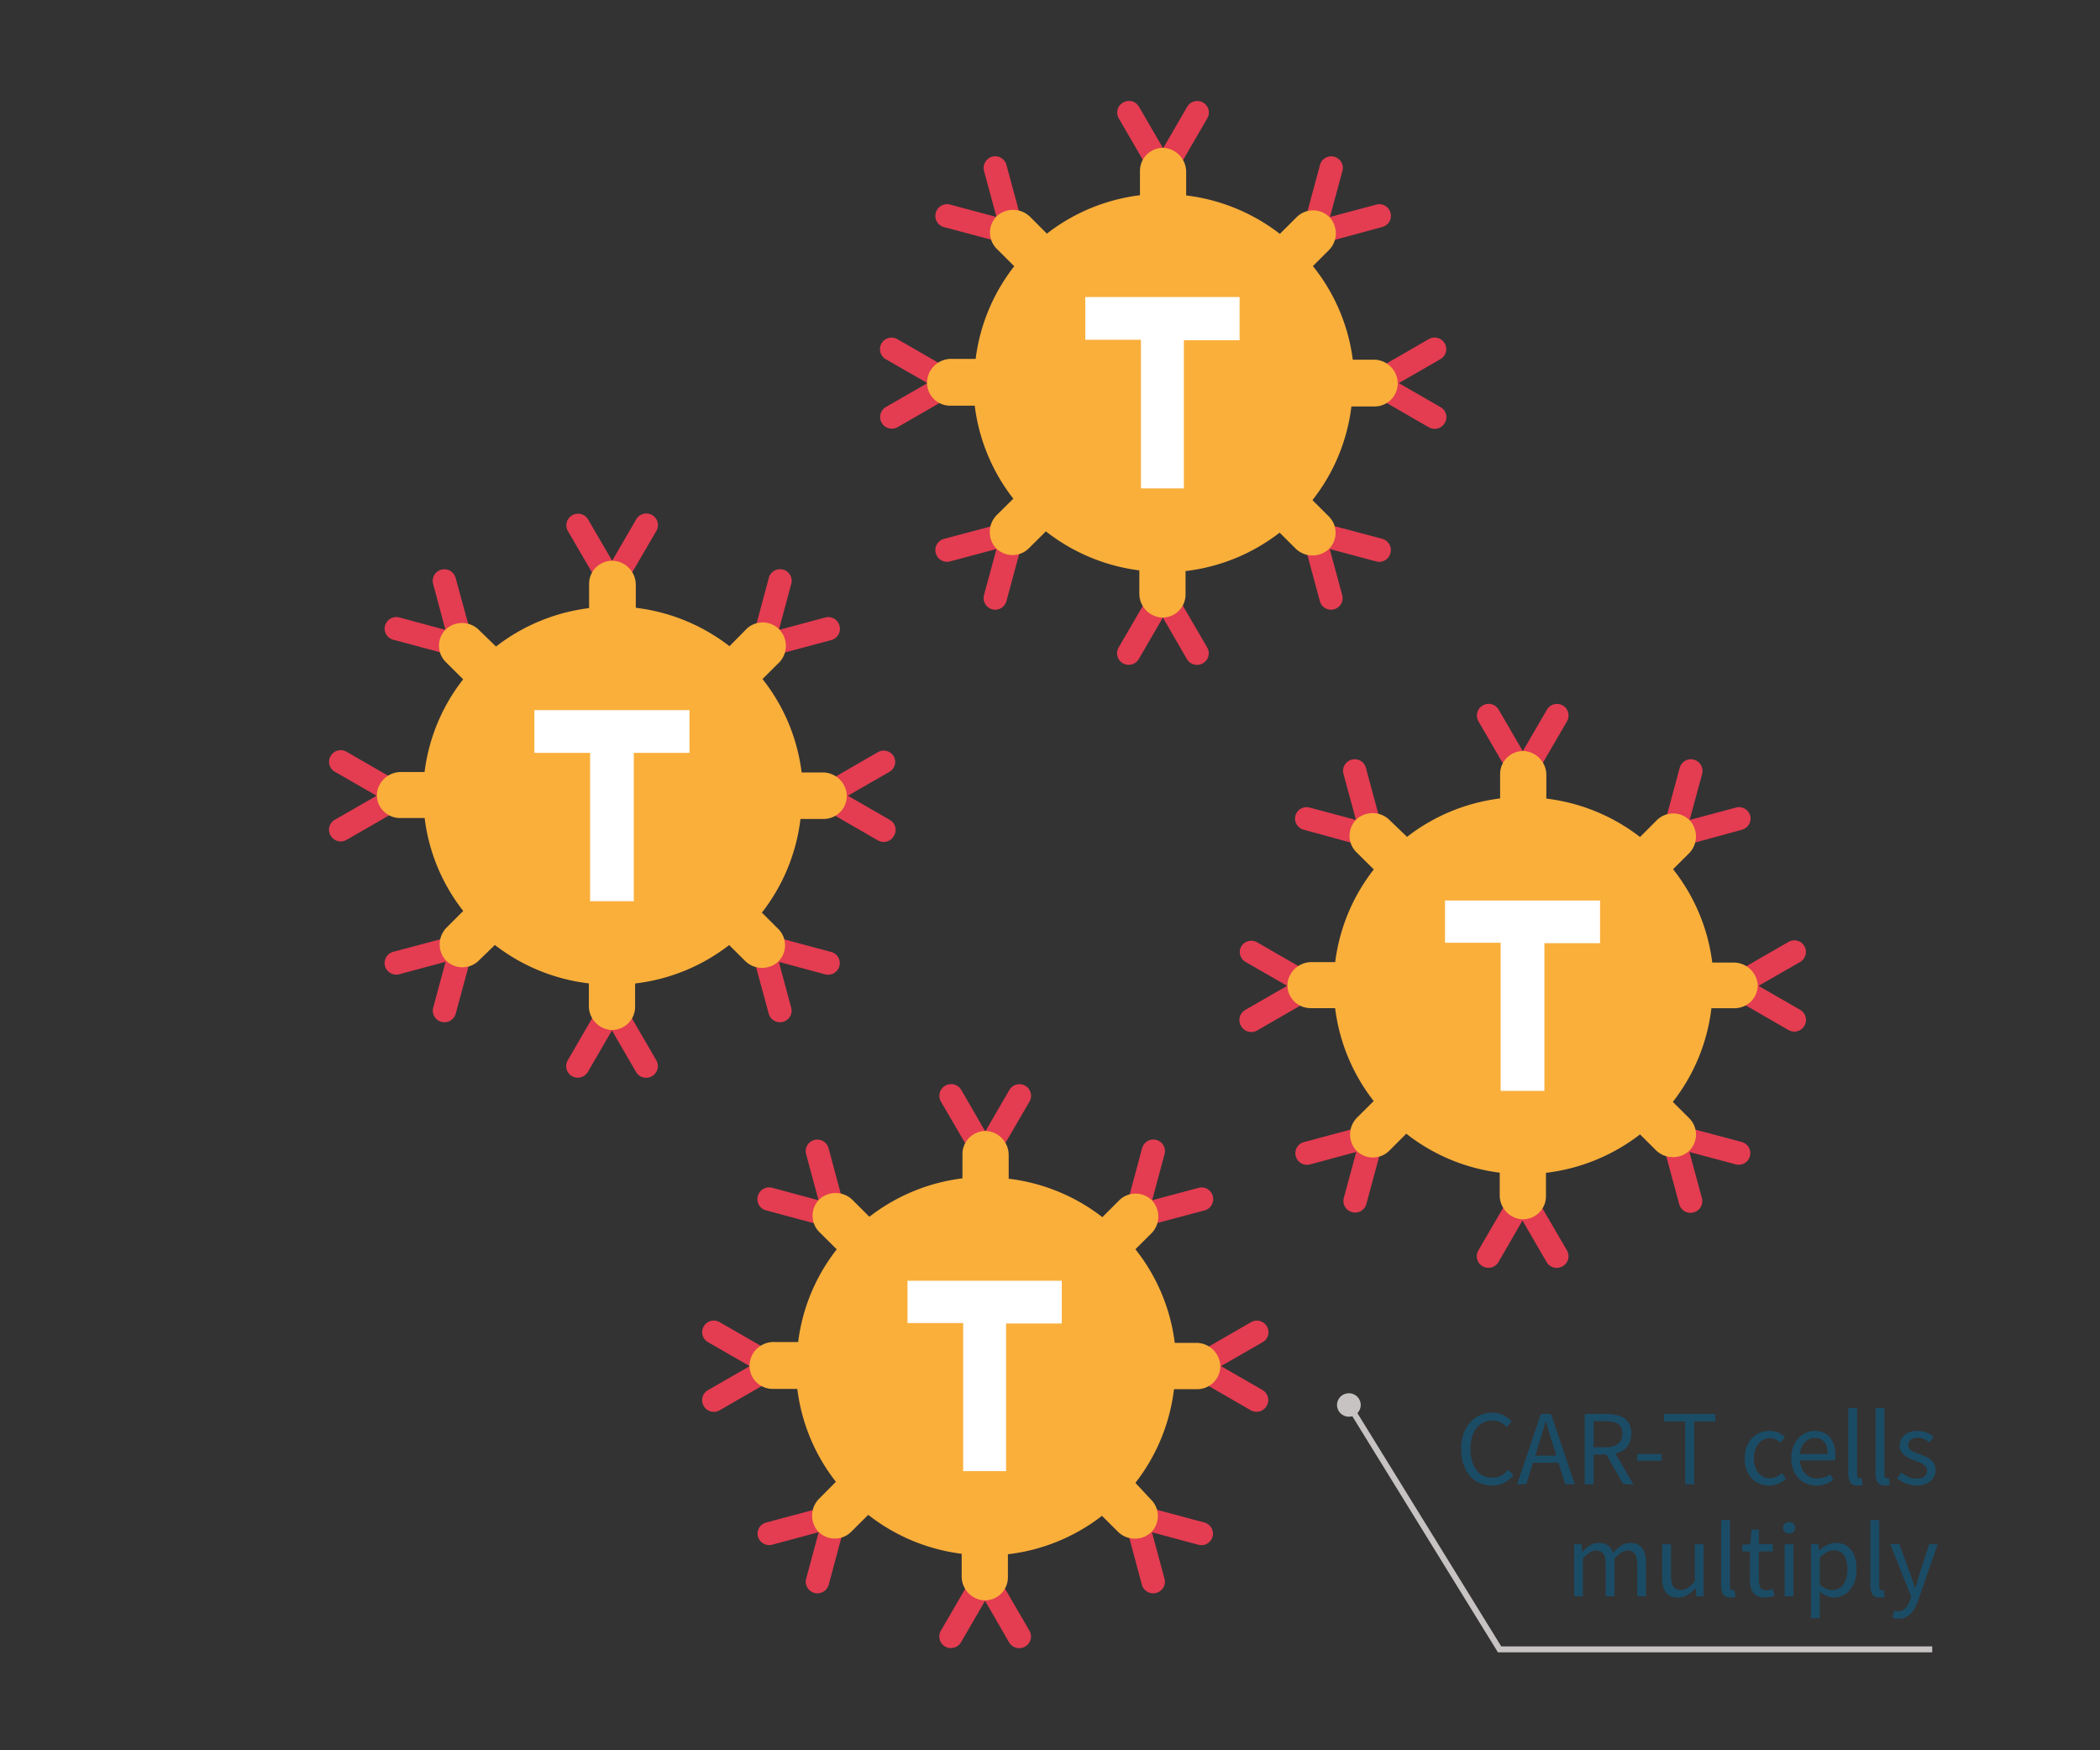 <svg width="300" height="250" xmlns="http://www.w3.org/2000/svg">
    <rect width="100%" height="100%" fill="#333333" stroke="none"/>
    <g fill="none" fill-rule="evenodd">
        <path d="M0 .414h300v250H0z"/>
        <g fill-rule="nonzero">
            <path d="m144.153 234.579-3.429-5.927-3.44 5.927a1.68 1.68 0 0 1-2.27.603 1.653 1.653 0 0 1-.607-2.26l4.41-7.585 1.918-3.292 1.918 3.292 4.41 7.584a1.653 1.653 0 0 1-.606 2.261 1.682 1.682 0 0 1-2.304-.603zM137.328 155.686l3.43 5.927 3.439-5.927a1.669 1.669 0 0 1 2.27-.604 1.653 1.653 0 0 1 .607 2.261l-4.41 7.573-1.918 3.293-1.918-3.293-4.41-7.573a1.653 1.653 0 0 1 .606-2.26 1.671 1.671 0 0 1 2.304.603zM115.18 225.436l1.775-6.585-6.615 1.778a1.677 1.677 0 0 1-2.061-1.142 1.64 1.64 0 0 1 .167-1.254c.222-.38.586-.655 1.012-.765l8.49-2.272 3.704-.988-.993 3.688-2.27 8.451a1.658 1.658 0 0 1-.776 1.008c-.382.22-.837.28-1.264.166a1.664 1.664 0 0 1-1.03-.795 1.65 1.65 0 0 1-.139-1.29zM110.318 169.658l6.615 1.778-1.775-6.586a1.64 1.64 0 0 1 .164-1.25 1.666 1.666 0 0 1 3.045.395l2.27 8.462.993 3.676-3.705-.976-8.489-2.272a1.653 1.653 0 0 1-1.012-.766 1.64 1.64 0 0 1-.167-1.254c.106-.436.385-.81.774-1.038a1.671 1.671 0 0 1 1.287-.17zM101.146 198.557l5.953-3.425-5.953-3.424a1.64 1.64 0 0 1-.606-2.261 1.66 1.66 0 0 1 2.26-.604l7.618 4.39 3.307 1.91-3.307 1.91-7.618 4.39a1.66 1.66 0 0 1-2.26-.614 1.63 1.63 0 0 1 .606-2.272zM166.345 225.447l-1.775-6.585 6.615 1.778a1.66 1.66 0 0 0 1.26-.154 1.64 1.64 0 0 0 .616-2.25 1.653 1.653 0 0 0-1.005-.768l-8.489-2.272-3.704-.977.992 3.677 2.271 8.462a1.666 1.666 0 0 0 2.04 1.163c.438-.11.813-.393 1.036-.785a1.64 1.64 0 0 0 .143-1.289zM171.207 169.669l-6.615 1.767 1.775-6.586a1.657 1.657 0 0 0-1.168-2.03 1.671 1.671 0 0 0-1.265.166c-.382.22-.661.583-.775 1.008l-2.271 8.452-.992 3.687 3.704-.987 8.489-2.261a1.657 1.657 0 0 0 1.169-2.03 1.647 1.647 0 0 0-.774-1.025 1.66 1.66 0 0 0-1.277-.161zM180.38 198.557l-5.954-3.425 5.953-3.424a1.629 1.629 0 0 0 .606-2.25 1.66 1.66 0 0 0-2.271-.604l-7.606 4.39-3.308 1.91 3.308 1.91 7.607 4.39c.79.423 1.775.147 2.227-.625a1.653 1.653 0 0 0-.563-2.272z" fill="#E43C51"/>
            <path d="M170.942 191.807h-3.12a26.773 26.773 0 0 0-5.622-13.369l2.205-2.195a3.403 3.403 0 0 0 .253-4.686 3.314 3.314 0 0 0-4.773-.11l-2.404 2.404a27.053 27.053 0 0 0-13.383-5.488v-3.315a3.441 3.441 0 0 0-3.153-3.501 3.316 3.316 0 0 0-2.432.912 3.286 3.286 0 0 0-1.02 2.38v3.469a27.119 27.119 0 0 0-13.295 5.488l-2.337-2.327a3.44 3.44 0 0 0-4.707-.253 3.286 3.286 0 0 0-.11 4.753l2.49 2.48a26.772 26.772 0 0 0-5.511 13.237h-3.308a3.46 3.46 0 0 0-2.5.876 3.43 3.43 0 0 0-1.138 2.384c-.039.897.292 1.772.917 2.42a3.315 3.315 0 0 0 2.39 1.015h3.517a26.816 26.816 0 0 0 5.513 13.27l-2.327 2.348a3.413 3.413 0 0 0-.264 4.687 3.314 3.314 0 0 0 4.773.11l2.437-2.426a27.118 27.118 0 0 0 13.35 5.565v3.16a3.43 3.43 0 0 0 3.154 3.491c.901.039 1.78-.29 2.432-.912a3.286 3.286 0 0 0 1.018-2.38V222a27.01 27.01 0 0 0 13.44-5.488l2.204 2.195a3.45 3.45 0 0 0 4.708.263 3.286 3.286 0 0 0 .11-4.752l-2.25-2.415a26.935 26.935 0 0 0 5.513-13.379h3.308c.902 0 1.766-.366 2.39-1.014a3.284 3.284 0 0 0 .917-2.421 3.444 3.444 0 0 0-3.385-3.183z" fill="#FAAF3B"/>
            <path fill="#FFF" d="M129.644 182.872v6.103h7.95v21.15h6.129v-21.084h7.96v-6.103h-22.006z"/>
            <path d="m220.939 180.26-3.44-5.927-3.428 5.927a1.669 1.669 0 0 1-2.271.604 1.653 1.653 0 0 1-.607-2.261l4.41-7.573 1.918-3.293 1.919 3.293 4.41 7.573a1.653 1.653 0 0 1-.607 2.26 1.671 1.671 0 0 1-2.304-.603zM214.104 101.378l3.44 5.916 3.439-5.916a1.669 1.669 0 0 1 2.271-.614 1.664 1.664 0 0 1 .606 2.26l-4.41 7.585-1.918 3.293-1.918-3.293-4.41-7.584a1.653 1.653 0 0 1 .618-2.261 1.66 1.66 0 0 1 2.282.614zM191.966 171.129l1.786-6.586-6.614 1.778a1.665 1.665 0 0 1-2.029-1.174 1.64 1.64 0 0 1 .164-1.251c.219-.38.58-.656 1.005-.769l8.5-2.272 3.693-.976-.992 3.632-2.283 8.463a1.647 1.647 0 0 1-.771 1 1.66 1.66 0 0 1-1.257.163 1.653 1.653 0 0 1-1.021-.755 1.64 1.64 0 0 1-.18-1.253zM187.093 115.35l6.615 1.767-1.786-6.585a1.65 1.65 0 0 1 .167-1.259c.221-.38.586-.658 1.013-.771a1.66 1.66 0 0 1 1.26.166c.38.22.657.584.768 1.008l2.282 8.451.982 3.688-3.694-.988-8.466-2.316a1.657 1.657 0 0 1-1.17-2.03 1.655 1.655 0 0 1 2.03-1.13zM177.921 144.238l5.953-3.424-5.953-3.425a1.642 1.642 0 0 1-.606-2.195 1.669 1.669 0 0 1 2.27-.603l7.619 4.39 3.307 1.91-3.307 1.91-7.618 4.39a1.68 1.68 0 0 1-2.271-.604 1.662 1.662 0 0 1 .606-2.349zM243.131 171.129l-1.786-6.586 6.615 1.767a1.66 1.66 0 0 0 1.257-.163c.38-.218.658-.578.772-1a1.657 1.657 0 0 0-1.169-2.03l-8.5-2.262-3.693-.987.981 3.687 2.282 8.452a1.665 1.665 0 0 0 2.029 1.174c.436-.108.81-.387 1.039-.773.228-.386.29-.847.173-1.28zM247.993 115.35l-6.615 1.767 1.786-6.585a1.668 1.668 0 0 0-1.18-2.03 1.665 1.665 0 0 0-2.028 1.174l-2.282 8.451-.981 3.688 3.693-.988 8.467-2.316a1.657 1.657 0 0 0 1.169-2.03 1.655 1.655 0 0 0-2.029-1.13zM257.166 144.238l-5.954-3.424 5.954-3.414a1.664 1.664 0 0 0 .606-2.26 1.669 1.669 0 0 0-2.271-.604l-7.618 4.39-3.307 1.899 3.307 1.91 7.618 4.39c.795.456 1.81.186 2.271-.604a1.662 1.662 0 0 0-.606-2.283z" fill="#E43C51"/>
            <path d="M247.729 137.488h-3.12a26.795 26.795 0 0 0-5.6-13.335l2.204-2.195a3.413 3.413 0 0 0 .254-4.698 3.314 3.314 0 0 0-4.774-.11l-2.403 2.404a27.153 27.153 0 0 0-13.384-5.488v-3.293a3.441 3.441 0 0 0-3.153-3.5 3.316 3.316 0 0 0-2.432.912 3.286 3.286 0 0 0-1.019 2.38v3.48a27.075 27.075 0 0 0-13.296 5.487l-2.425-2.327a3.45 3.45 0 0 0-4.718-.252 3.286 3.286 0 0 0-.11 4.752l2.502 2.48a26.87 26.87 0 0 0-5.512 13.237h-3.308a3.456 3.456 0 0 0-3.517 3.14c-.039.897.292 1.772.917 2.42a3.315 3.315 0 0 0 2.39 1.015h3.507a26.903 26.903 0 0 0 5.512 13.27l-2.304 2.293a3.413 3.413 0 0 0-.254 4.698 3.314 3.314 0 0 0 4.774.11l2.436-2.437a26.974 26.974 0 0 0 13.351 5.565v3.16a3.44 3.44 0 0 0 3.142 3.502 3.316 3.316 0 0 0 2.44-.909 3.286 3.286 0 0 0 1.022-2.384v-3.347a27.142 27.142 0 0 0 13.439-5.488l2.205 2.195a3.473 3.473 0 0 0 4.718.252 3.286 3.286 0 0 0 .11-4.752l-2.348-2.338a26.76 26.76 0 0 0 5.512-13.38h3.308c.902.002 1.766-.365 2.39-1.014a3.284 3.284 0 0 0 .917-2.42 3.456 3.456 0 0 0-3.373-3.085z" fill="#FAAF3B"/>
            <path d="M206.43 128.554v6.102h7.95v21.162h6.25v-21.096h7.949v-6.102h-22.16l.012-.066z" fill="#FFF"/>
            <path d="m169.553 94.134-3.428-5.926-3.44 5.926a1.669 1.669 0 0 1-2.271.604 1.64 1.64 0 0 1-.606-2.261l4.41-7.573 1.918-3.293 1.907 3.293 4.41 7.573a1.64 1.64 0 0 1-.607 2.261 1.671 1.671 0 0 1-2.293-.604zM162.718 15.252l3.44 5.927 3.44-5.927a1.669 1.669 0 0 1 2.27-.603 1.64 1.64 0 0 1 .606 2.25l-4.409 7.584-1.918 3.293-1.919-3.293-4.41-7.584a1.64 1.64 0 0 1 .618-2.25 1.649 1.649 0 0 1 2.282.603zM140.57 85.003l1.786-6.586-6.615 1.767c-.431.12-.893.063-1.281-.16a1.658 1.658 0 0 1-.78-1.025 1.65 1.65 0 0 1 .166-1.259c.222-.38.586-.658 1.013-.771l8.489-2.261 3.704-.988-.992 3.688-2.282 8.45a1.665 1.665 0 0 1-2.029 1.175 1.678 1.678 0 0 1-1.18-2.03zM135.741 29.224l6.615 1.768-1.786-6.586a1.678 1.678 0 0 1 1.18-2.03 1.665 1.665 0 0 1 2.028 1.174l2.282 8.451.992 3.688-3.704-.988-8.489-2.26a1.664 1.664 0 0 1-1.013-.772 1.65 1.65 0 0 1-.167-1.26c.111-.431.393-.8.78-1.024.389-.223.85-.28 1.282-.16zM126.535 58.145l5.954-3.424-5.954-3.414a1.664 1.664 0 0 1-.606-2.26 1.669 1.669 0 0 1 2.271-.604l7.618 4.39 3.308 1.899-3.308 1.91-7.618 4.39a1.671 1.671 0 0 1-2.27-.692 1.664 1.664 0 0 1 .605-2.195zM191.746 85.003l-1.786-6.586 6.615 1.767a1.66 1.66 0 0 0 1.283-.156c.39-.224.67-.595.778-1.029a1.656 1.656 0 0 0-1.157-2.03l-8.5-2.261-3.694-.988.982 3.688 2.282 8.45c.11.425.388.788.768 1.008a1.657 1.657 0 0 0 2.428-1.864zM196.608 29.224l-6.615 1.768 1.786-6.586a1.64 1.64 0 0 0-.168-1.254 1.653 1.653 0 0 0-1.012-.765 1.66 1.66 0 0 0-1.256.162c-.38.219-.659.579-.772 1.001l-2.282 8.462-.982 3.677 3.694-.977 8.478-2.294c.424-.113.785-.39 1.005-.768a1.64 1.64 0 0 0 .163-1.251 1.647 1.647 0 0 0-.773-1.012 1.66 1.66 0 0 0-1.266-.163zM205.78 58.145l-5.953-3.424 5.953-3.425a1.653 1.653 0 0 0 .606-2.26 1.68 1.68 0 0 0-2.27-.604l-7.608 4.39-3.307 1.91 3.307 1.91 7.607 4.39c.795.456 1.81.186 2.271-.604a1.63 1.63 0 0 0-.606-2.283z" fill="#E43C51"/>
            <path d="M196.376 51.373h-3.12a26.785 26.785 0 0 0-5.7-13.368l2.205-2.195a3.413 3.413 0 0 0 .254-4.698 3.314 3.314 0 0 0-4.774-.098l-2.403 2.392a27.142 27.142 0 0 0-13.384-5.488v-3.292a3.452 3.452 0 0 0-3.153-3.502 3.316 3.316 0 0 0-2.432.913 3.286 3.286 0 0 0-1.019 2.38v3.468a27.02 27.02 0 0 0-13.295 5.488l-2.337-2.338a3.473 3.473 0 0 0-4.719-.252 3.286 3.286 0 0 0-.11 4.752l2.502 2.492a26.87 26.87 0 0 0-5.512 13.237h-3.307a3.456 3.456 0 0 0-3.638 3.248c-.04.898.292 1.773.916 2.421a3.315 3.315 0 0 0 2.391 1.015h3.506a26.936 26.936 0 0 0 5.512 13.28l-2.304 2.283a3.435 3.435 0 0 0-.254 4.698 3.314 3.314 0 0 0 4.774.11l2.436-2.426a27.096 27.096 0 0 0 13.351 5.576v3.237a3.43 3.43 0 0 0 3.153 3.502c.902.039 1.78-.291 2.432-.913a3.286 3.286 0 0 0 1.019-2.38v-3.348c4.9-.571 9.547-2.47 13.439-5.488l2.205 2.196a3.45 3.45 0 0 0 4.718.252 3.286 3.286 0 0 0 .11-4.752l-2.348-2.338a26.761 26.761 0 0 0 5.568-13.38h3.307c.903.001 1.766-.365 2.39-1.014a3.284 3.284 0 0 0 .917-2.42 3.432 3.432 0 0 0-3.296-3.25z" fill="#FAAF3B"/>
            <path d="M155.045 42.428v6.103h7.949v21.227h6.13V48.596h7.96v-6.168h-22.039z" fill="#FFF"/>
            <path d="m90.86 153.107-3.44-5.927-3.44 5.927a1.68 1.68 0 0 1-2.27.603 1.653 1.653 0 0 1-.607-2.26l4.41-7.585 1.918-3.293 1.919 3.293 4.41 7.584a1.653 1.653 0 0 1-.607 2.261 1.66 1.66 0 0 1-2.293-.603zM84.025 74.214l3.428 5.883 3.44-5.927a1.669 1.669 0 0 1 2.271-.604 1.653 1.653 0 0 1 .606 2.261L89.36 83.4l-1.918 3.293-1.918-3.293-4.41-7.573a1.653 1.653 0 0 1 .607-2.217 1.671 1.671 0 0 1 2.304.604zM61.876 143.964l1.775-6.586-6.614 1.778a1.677 1.677 0 0 1-2.04-1.174 1.668 1.668 0 0 1 1.18-2.03l8.489-2.261 3.704-.988-.992 3.688-2.294 8.462a1.666 1.666 0 0 1-2.04 1.097 1.657 1.657 0 0 1-1.168-1.986zM57.014 88.186l6.615 1.778-1.753-6.575a1.64 1.64 0 0 1 .164-1.25 1.666 1.666 0 0 1 3.045.395l2.304 8.417.992 3.677-3.704-.977-8.49-2.271a1.653 1.653 0 0 1-1.011-.766 1.64 1.64 0 0 1-.168-1.254 1.665 1.665 0 0 1 2.006-1.174zM47.842 117.084l5.953-3.424-5.953-3.424a1.64 1.64 0 0 1-.606-2.261 1.66 1.66 0 0 1 2.26-.604l7.618 4.39 3.307 1.91-3.307 1.91-7.618 4.39a1.66 1.66 0 0 1-2.26-.615 1.63 1.63 0 0 1 .606-2.272zM113.041 143.975l-1.775-6.586 6.615 1.778a1.66 1.66 0 0 0 1.26-.166c.38-.22.657-.584.769-1.008a1.64 1.64 0 0 0-.164-1.251 1.653 1.653 0 0 0-1.005-.768l-8.489-2.272-3.704-.977.992 3.677 2.293 8.45a1.666 1.666 0 0 0 2.04 1.098 1.646 1.646 0 0 0 1.168-1.975zM117.903 88.197l-6.637 1.778 1.775-6.586a1.657 1.657 0 0 0-1.168-2.03 1.671 1.671 0 0 0-1.265.166c-.382.22-.661.583-.775 1.008l-2.27 8.451-.993 3.688 3.704-.988 8.49-2.26a1.657 1.657 0 0 0 1.168-2.031 1.647 1.647 0 0 0-.763-1.021 1.66 1.66 0 0 0-1.266-.175zM127.076 117.084l-5.954-3.424 5.954-3.424a1.631 1.631 0 0 0 .606-2.195 1.66 1.66 0 0 0-2.271-.604l-7.607 4.39-3.307 1.91 3.307 1.91 7.607 4.39c.795.456 1.81.186 2.271-.604a1.651 1.651 0 0 0-.606-2.349z" fill="#E43C51"/>
            <path d="M117.639 110.334h-3.12a26.772 26.772 0 0 0-5.59-13.346l2.205-2.195a3.403 3.403 0 0 0 .254-4.818 3.314 3.314 0 0 0-4.774-.11l-2.403 2.436a27.053 27.053 0 0 0-13.384-5.487v-3.238a3.442 3.442 0 0 0-3.22-3.48 3.316 3.316 0 0 0-2.431.913 3.286 3.286 0 0 0-1.019 2.38v3.469a27.119 27.119 0 0 0-13.296 5.487l-2.37-2.294a3.44 3.44 0 0 0-4.707-.252 3.286 3.286 0 0 0-.11 4.752l2.49 2.481a26.783 26.783 0 0 0-5.511 13.237h-3.308a3.445 3.445 0 0 0-3.506 3.139c-.039.897.292 1.772.917 2.42a3.315 3.315 0 0 0 2.39 1.015h3.518a26.695 26.695 0 0 0 5.512 13.27l-2.293 2.293a3.413 3.413 0 0 0-.265 4.687 3.314 3.314 0 0 0 4.774.11l2.304-2.228a27.12 27.12 0 0 0 13.428 5.488v3.16a3.43 3.43 0 0 0 3.153 3.49c.902.04 1.78-.29 2.432-.912a3.286 3.286 0 0 0 1.019-2.38v-3.347a27.01 27.01 0 0 0 13.439-5.488l2.204 2.195a3.45 3.45 0 0 0 4.708.263 3.286 3.286 0 0 0 .11-4.752l-2.348-2.338a26.935 26.935 0 0 0 5.512-13.38h3.308c.902.002 1.766-.365 2.39-1.014a3.284 3.284 0 0 0 .917-2.42 3.444 3.444 0 0 0-3.33-3.206z" fill="#FAAF3B"/>
            <path d="M76.34 101.4v6.136h7.96v21.183h6.24v-21.183h7.96v-6.103H76.374l-.033-.033z" fill="#FFF"/>
        </g>
        <g>
            <path stroke="#C7C3C3" stroke-width=".85" d="m192.697 200.68 21.531 34.906h61.806"/>
            <path d="M192.697 202.359c.936 0 1.696-.753 1.696-1.68 0-.928-.76-1.679-1.696-1.679-.937 0-1.697.75-1.697 1.68 0 .926.76 1.679 1.697 1.679" fill="#C7C3C3"/>
            <path d="M213.123 212.184c.652 0 1.229-.128 1.728-.383.5-.255.949-.612 1.347-1.07l-.704-.796a4.003 4.003 0 0 1-1.04.833c-.368.2-.796.299-1.286.299-.479 0-.91-.097-1.292-.291a2.744 2.744 0 0 1-.972-.826 4.062 4.062 0 0 1-.62-1.293 6.066 6.066 0 0 1-.221-1.706c0-.622.073-1.183.221-1.683.148-.5.36-.926.635-1.278.276-.351.607-.622.995-.81a2.932 2.932 0 0 1 1.3-.284c.429 0 .811.087 1.148.26.336.174.637.404.903.69l.688-.827a4.216 4.216 0 0 0-1.14-.865c-.464-.25-1.002-.374-1.614-.374a4.33 4.33 0 0 0-1.775.36c-.54.239-1.01.583-1.407 1.032a4.84 4.84 0 0 0-.934 1.637c-.224.643-.336 1.367-.336 2.173 0 .816.11 1.547.329 2.195.219.648.525 1.194.918 1.637.392.444.854.783 1.384 1.018.53.234 1.112.352 1.745.352zm4.91-.184.965-3.06h3.656l.949 3.06h1.362l-3.397-10.037h-1.438L216.733 212h1.3zm4.3-4.085h-3.014l.474-1.53a57.086 57.086 0 0 0 .995-3.381h.061c.163.581.326 1.15.49 1.706.163.555.336 1.114.52 1.675l.474 1.53zm5.325 4.085v-4.238h1.82l2.418 4.238h1.438l-2.555-4.376c.693-.173 1.244-.494 1.652-.964.408-.469.612-1.096.612-1.882 0-.52-.087-.958-.26-1.315a2.289 2.289 0 0 0-.727-.873 3.006 3.006 0 0 0-1.117-.481 6.486 6.486 0 0 0-1.415-.146h-3.136V212h1.27zm1.683-5.279h-1.684v-3.733h1.683c.786 0 1.388.133 1.806.398.418.265.627.73.627 1.392 0 .653-.209 1.14-.627 1.462-.418.32-1.02.481-1.805.481zm8.047 1.928v-.964h-3.519v.964h3.52zm4.636 3.351v-8.966h3.03v-1.07h-7.344v1.07h3.029V212h1.285zm10.71.184c.449 0 .877-.085 1.285-.253.408-.168.78-.4 1.117-.696l-.55-.842c-.235.204-.498.38-.788.528-.291.148-.61.222-.957.222a2.12 2.12 0 0 1-.933-.206 2.063 2.063 0 0 1-.727-.582 2.81 2.81 0 0 1-.466-.895 3.766 3.766 0 0 1-.169-1.163c0-.428.059-.818.176-1.17a2.92 2.92 0 0 1 .482-.91c.204-.255.449-.452.735-.59a2.12 2.12 0 0 1 .933-.206c.296 0 .563.061.803.184.24.122.467.28.681.474l.643-.826a4.234 4.234 0 0 0-.918-.612c-.347-.174-.765-.26-1.255-.26-.48 0-.936.086-1.37.26a3.255 3.255 0 0 0-1.14.765 3.74 3.74 0 0 0-.78 1.231c-.193.485-.29 1.038-.29 1.66 0 .612.089 1.16.268 1.645.178.485.423.893.734 1.224.311.332.68.584 1.11.757.428.174.887.26 1.376.26zm6.732 0c.51 0 .964-.077 1.362-.23.398-.153.76-.331 1.086-.535l-.443-.827a4.367 4.367 0 0 1-.865.421c-.3.107-.63.16-.987.16-.714 0-1.293-.231-1.736-.695-.444-.464-.691-1.094-.742-1.89h5.018c.02-.092.033-.201.038-.329.005-.127.008-.257.008-.39 0-.53-.066-1.01-.199-1.438a3.23 3.23 0 0 0-.574-1.102 2.461 2.461 0 0 0-.933-.704 3.114 3.114 0 0 0-1.262-.244c-.429 0-.842.089-1.24.267a3.253 3.253 0 0 0-1.063.773 3.85 3.85 0 0 0-.75 1.232c-.188.484-.283 1.032-.283 1.644 0 .612.092 1.158.276 1.638.183.479.436.884.757 1.216.321.331.699.586 1.132.765.434.178.9.268 1.4.268zm1.637-4.499h-3.978a3.28 3.28 0 0 1 .253-.979c.127-.285.288-.528.482-.727.193-.198.41-.349.65-.45.24-.103.492-.154.757-.154.582 0 1.033.196 1.354.59.322.392.482.966.482 1.72zm4.269 4.499c.173 0 .316-.01.428-.031.113-.02.21-.051.291-.092l-.168-.948a.649.649 0 0 1-.16.03h-.116a.319.319 0 0 1-.244-.122c-.072-.082-.108-.225-.108-.429v-9.486h-1.254v9.395c0 .55.102.969.306 1.254.204.286.546.429 1.025.429zm3.901 0c.174 0 .317-.01.429-.031.112-.02.209-.051.29-.092l-.168-.948a.649.649 0 0 1-.16.03h-.115a.319.319 0 0 1-.245-.122c-.071-.082-.107-.225-.107-.429v-9.486h-1.255v9.395c0 .55.102.969.306 1.254.204.286.546.429 1.026.429zm4.514 0c.439 0 .829-.059 1.17-.176.342-.118.628-.278.857-.482a2.04 2.04 0 0 0 .52-.704c.118-.265.176-.55.176-.857 0-.347-.068-.643-.206-.887a2.068 2.068 0 0 0-.528-.62 3.08 3.08 0 0 0-.727-.42c-.27-.113-.538-.22-.803-.322l-.62-.237a2.994 2.994 0 0 1-.527-.26 1.304 1.304 0 0 1-.368-.337.752.752 0 0 1-.137-.451c0-.286.11-.536.329-.75.219-.214.563-.321 1.032-.321.327 0 .628.061.903.183.275.123.54.28.796.475l.596-.796a4.022 4.022 0 0 0-1.017-.597 3.336 3.336 0 0 0-1.293-.244c-.398 0-.755.053-1.071.16a2.392 2.392 0 0 0-.803.444 1.92 1.92 0 0 0-.505.673c-.117.26-.176.538-.176.834 0 .316.066.587.199.81.132.225.303.422.512.59.21.168.447.311.712.428.265.118.53.222.795.314l.612.245c.204.081.385.176.544.283.158.107.288.232.39.375a.846.846 0 0 1 .153.505c0 .326-.123.601-.368.826-.244.224-.612.336-1.101.336-.449 0-.844-.081-1.186-.244a5.033 5.033 0 0 1-1.002-.643l-.627.841c.357.296.775.541 1.254.735.48.194.985.29 1.515.29zM226.127 228v-5.386c.684-.765 1.306-1.147 1.867-1.147.48 0 .831.155 1.056.467.224.31.336.818.336 1.522V228h1.255v-5.386c.683-.765 1.306-1.147 1.867-1.147.469 0 .816.155 1.04.467.224.31.337.818.337 1.522V228h1.254v-4.712c0-.96-.186-1.683-.558-2.173-.373-.49-.941-.734-1.706-.734-.46 0-.885.13-1.278.39-.392.26-.783.604-1.17 1.032-.153-.448-.39-.798-.712-1.048-.321-.25-.767-.374-1.338-.374-.45 0-.865.12-1.247.36-.383.239-.737.537-1.064.894h-.046l-.107-1.07h-1.04V228h1.255zm13.602.184c.52 0 .972-.123 1.354-.368a4.96 4.96 0 0 0 1.094-.979h.046l.107 1.163h1.04v-7.436h-1.254v5.279c-.357.438-.683.757-.98.956a1.794 1.794 0 0 1-1.024.298c-.49 0-.844-.155-1.064-.466-.219-.311-.329-.819-.329-1.523v-4.544h-1.27v4.713c0 .958.182 1.683.544 2.172.362.49.94.735 1.736.735zm7.482 0c.173 0 .316-.01.428-.031.112-.02.21-.051.291-.092l-.168-.948a.649.649 0 0 1-.161.03h-.115a.319.319 0 0 1-.244-.122c-.072-.082-.108-.225-.108-.429v-9.486h-1.254v9.395c0 .55.102.969.306 1.254.204.286.545.429 1.025.429zm4.911 0c.235 0 .472-.028.712-.085.24-.056.461-.12.665-.19l-.245-.95c-.122.052-.26.097-.413.138-.153.041-.296.061-.428.061-.429 0-.727-.124-.895-.374-.168-.25-.253-.605-.253-1.064v-4.13h2.005v-1.026h-2.005v-2.08h-1.055l-.153 2.08-1.163.077v.948h1.101v4.116c0 .367.036.704.108 1.01.071.306.19.566.36.78.167.214.387.383.657.505s.604.184 1.002.184zm3.473-9.15a.887.887 0 0 0 .62-.23.752.752 0 0 0 .252-.58.746.746 0 0 0-.252-.59.905.905 0 0 0-.62-.222.905.905 0 0 0-.62.222.746.746 0 0 0-.252.59c0 .234.084.428.253.58.168.154.375.23.62.23zm.612 8.966v-7.436h-1.254V228h1.254zm3.764 3.137v-2.51l-.03-1.3c.346.265.69.474 1.032.627.342.153.686.23 1.033.23.428 0 .836-.09 1.224-.268.388-.179.73-.441 1.025-.788a3.92 3.92 0 0 0 .704-1.262c.173-.495.26-1.059.26-1.691 0-.581-.064-1.104-.191-1.568a3.587 3.587 0 0 0-.559-1.194 2.466 2.466 0 0 0-.918-.765c-.367-.178-.79-.267-1.27-.267-.438 0-.859.102-1.262.306a5.657 5.657 0 0 0-1.11.734h-.045l-.107-.857h-1.04v10.573h1.254zm1.82-4.01c-.244 0-.524-.058-.84-.175-.317-.117-.643-.319-.98-.604v-3.902a5.592 5.592 0 0 1 1.033-.75 2 2 0 0 1 .956-.26c.347 0 .645.067.895.2.25.132.454.318.612.558.158.24.273.528.344.864.072.337.108.709.108 1.117 0 .459-.054.872-.161 1.24a2.842 2.842 0 0 1-.444.925c-.189.25-.413.444-.673.581-.26.138-.543.207-.85.207zm6.748 1.057c.173 0 .316-.01.428-.031.113-.02.21-.051.291-.092l-.168-.948a.649.649 0 0 1-.16.03h-.115a.319.319 0 0 1-.245-.122c-.072-.082-.107-.225-.107-.429v-9.486h-1.255v9.395c0 .55.102.969.306 1.254.204.286.546.429 1.025.429zm2.693 3.014c.377 0 .709-.067.994-.2.286-.132.541-.313.765-.542.225-.23.419-.503.582-.819.163-.316.31-.658.444-1.025l2.8-8.048h-1.225l-1.33 4.116a34.03 34.03 0 0 0-.307 1.04c-.102.368-.209.72-.321 1.056h-.061a43.776 43.776 0 0 0-.36-1.063l-.36-1.033-1.514-4.116h-1.3l2.983 7.451-.168.551a3.19 3.19 0 0 1-.635 1.14c-.27.3-.62.451-1.048.451a1.2 1.2 0 0 1-.291-.038l-.275-.069-.245.995a1.9 1.9 0 0 0 .398.114c.142.026.3.039.474.039z" fill="#1B4C66" fill-rule="nonzero"/>
        </g>
    </g>
</svg>
